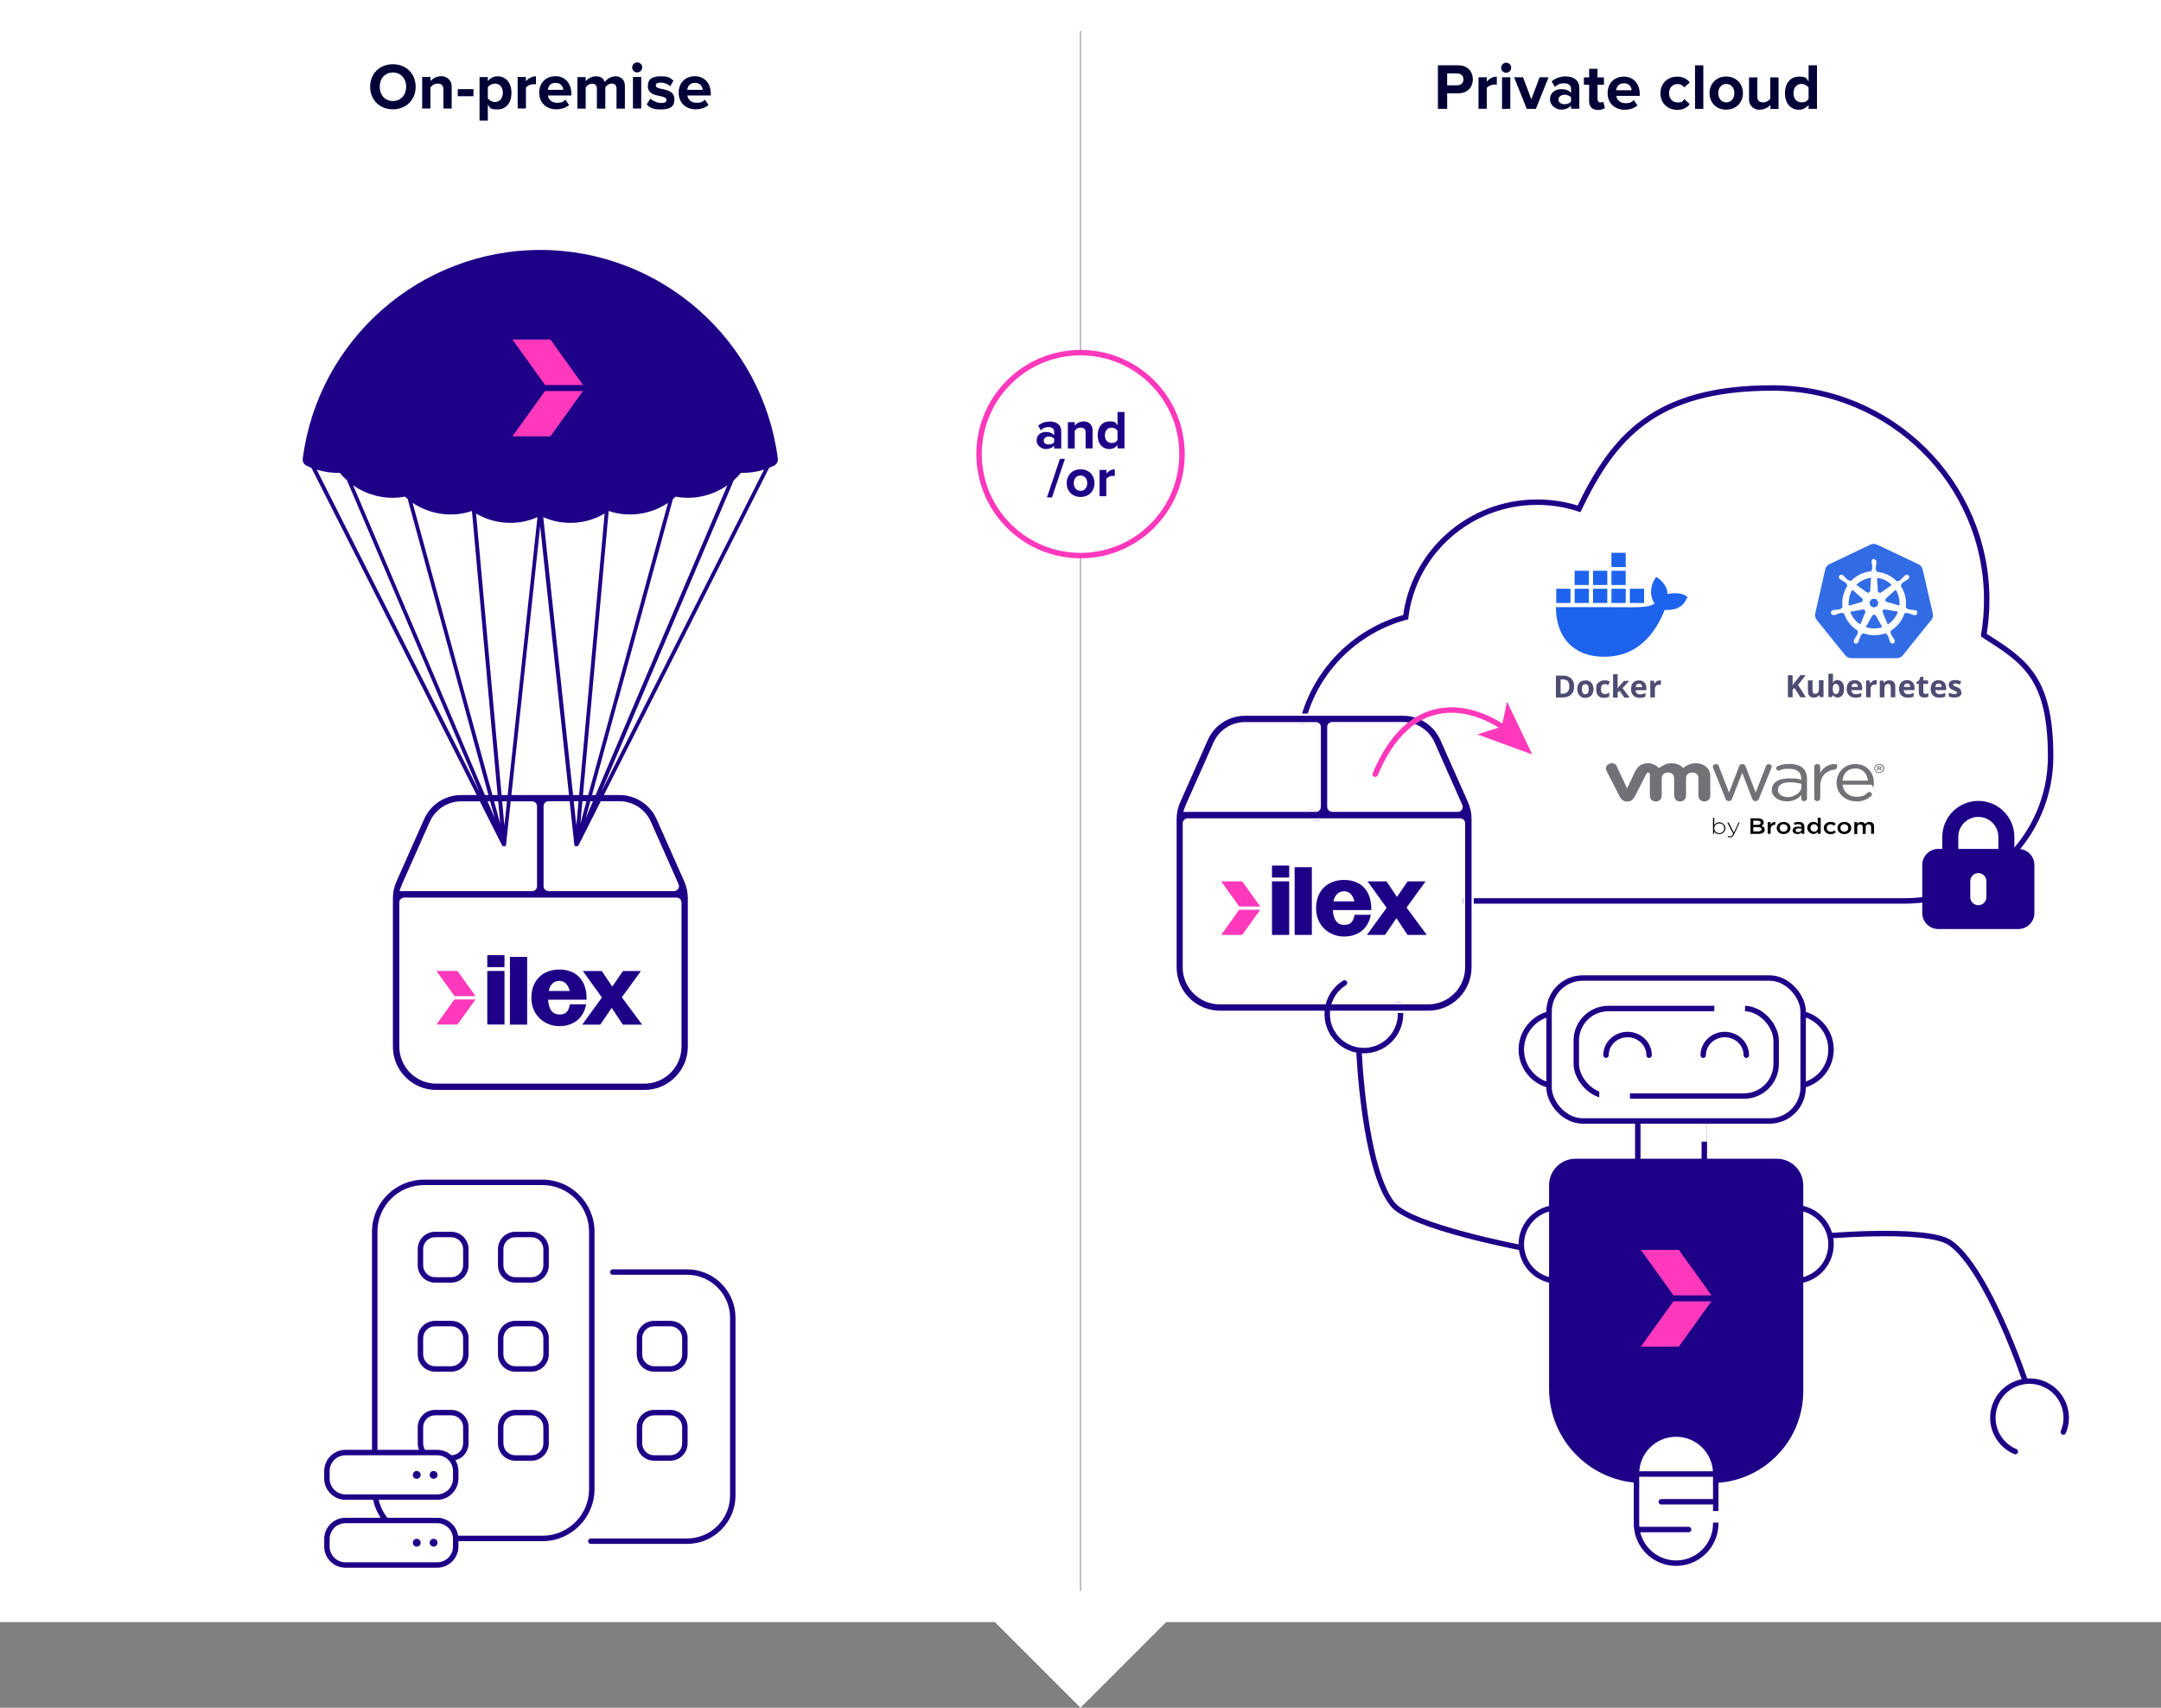 <?xml version="1.0" encoding="UTF-8"?>
<svg id="a" xmlns="http://www.w3.org/2000/svg" version="1.1" xmlns:xlink="http://www.w3.org/1999/xlink" viewBox="0 0 1985 1568.7">
  <rect x="0" y="0" width="1985" height="1568.7" fill="#808080" stroke="none"/>
  <!-- Generator: Adobe Illustrator 29.3.1, SVG Export Plug-In . SVG Version: 2.1.0 Build 151)  -->
  <defs>
    <style>
      .st0, .st1, .st2, .st3, .st4 {
        stroke-miterlimit: 10;
      }

      .st0, .st1, .st2, .st3, .st5 {
        stroke-width: 5px;
      }

      .st0, .st6, .st2, .st3, .st4, .st5 {
        fill: none;
      }

      .st0, .st2, .st5 {
        stroke-linecap: round;
      }

      .st0, .st3, .st7 {
        stroke: #ff38bc;
      }

      .st8, .st1, .st7 {
        fill: #fff;
      }

      .st9 {
        fill: #be9bff;
      }

      .st1, .st2, .st5 {
        stroke: #1e0087;
      }

      .st10 {
        fill: #326ce5;
      }

      .st11 {
        isolation: isolate;
      }

      .st3, .st12, .st13 {
        display: none;
      }

      .st14 {
        fill: #4e4c72;
      }

      .st4 {
        stroke: #9a99af;
      }

      .st15 {
        fill: #1d63ed;
      }

      .st16 {
        fill: #1e0087;
      }

      .st13, .st17 {
        fill: #ff38bc;
      }

      .st18 {
        fill: #727175;
      }

      .st5 {
        stroke-linejoin: round;
      }

      .st19 {
        fill: #020036;
      }

      .st20 {
        clip-path: url(#clippath);
      }

      .st7 {
        stroke-miterlimit: 10;
        stroke-width: 5px;
      }
    </style>
    <clipPath id="clippath">
      <rect class="st6" x="1666.9" y="499.5" width="109" height="105.4"/>
    </clipPath>
  </defs>
  <rect class="st8" y="0" width="1985" height="1490"/>
  <g id="b">
    <g>
      <g>
        <g>
          <rect class="st8" x="1504.4" y="1023.7" width="61.1" height="71.2"/>
          <path class="st16" d="M1563,1026.2v66.2h-56.1v-66.2h56.1M1568,1021.2h-66.1v76.2h66.1v-76.2h0Z"/>
        </g>
        <g>
          <circle class="st1" cx="1648.2" cy="964.1" r="33.7"/>
          <circle class="st1" cx="1431.1" cy="964.1" r="33.7"/>
        </g>
        <g>
          <path class="st2" d="M1397.4,1146.1s-101.7-19.2-118.2-39.9c-26.5-33.1-30.9-141.1-30.9-141.1"/>
          <path class="st2" d="M1877.3,1271.3c-17.1-7.2-36.9.8-44.1,18s.8,36.9,18,44.1"/>
          <path class="st2" d="M1895.3,1315.4c7.2-17.1-.8-36.9-18-44.1"/>
          <path class="st2" d="M1666.7,1136.2s103-9.8,124.7,5.5c34.6,24.4,68.9,127,68.9,127"/>
          <path class="st2" d="M1224.2,949.2c9.8,15.8,30.6,20.6,46.4,10.8s20.6-30.6,10.8-46.4"/>
        </g>
        <rect class="st8" x="1552.1" y="1032.3" width="15.9" height="16.4"/>
        <rect class="st1" x="1422.9" y="898.4" width="233.4" height="131.3" rx="30.9" ry="30.9"/>
        <rect class="st1" x="1447.9" y="926.4" width="183.6" height="80.4" rx="29.5" ry="29.5"/>
        <g>
          <path class="st2" d="M1475.2,969.3c0-10.5,8.9-19,19.8-19s19.8,8.5,19.8,19"/>
          <path class="st2" d="M1564.5,969.3c0-10.5,8.9-19,19.8-19s19.8,8.5,19.8,19"/>
        </g>
        <g>
          <circle class="st1" cx="1648.2" cy="1143" r="33.7"/>
          <circle class="st1" cx="1431.1" cy="1143" r="33.7"/>
        </g>
        <path class="st16" d="M1572,1362.3h-62.3c-47.9,0-86.8-38.8-86.8-86.8v-186.8c0-13.4,10.9-24.3,24.3-24.3h184.9c13.4,0,24.3,10.9,24.3,24.3v189.2c0,46.6-37.8,84.4-84.4,84.4h0Z"/>
        <path class="st1" d="M1539.6,1317.3h0c20.1,0,36.4,16.3,36.4,36.4v45.8c0,20.1-16.3,36.4-36.4,36.4h0c-20.1,0-36.4-16.3-36.4-36.4v-45.8c0-20.1,16.3-36.4,36.4-36.4Z"/>
        <path class="st13" d="M1524.6,1140.9v30h30v30h30v-60h-60ZM1524.6,1200.9h-30v30h30v-30h0Z"/>
        <line class="st2" x1="1505.5" y1="1354" x2="1573.8" y2="1354"/>
        <line class="st2" x1="1504.5" y1="1405" x2="1551.1" y2="1405"/>
        <line class="st2" x1="1526" y1="1379.5" x2="1572.6" y2="1379.5"/>
        <rect class="st8" x="1574.7" y="918.1" width="28.2" height="16.4"/>
        <rect class="st8" x="1469" y="995.5" width="28.2" height="16.4"/>
        <rect class="st8" x="1558.2" y="1388" width="20.3" height="10.6"/>
        <g>
          <polygon class="st17" points="1572.1 1189.9 1542.1 1148.1 1507.2 1148.1 1537.2 1189.9 1572.1 1189.9"/>
          <polygon class="st17" points="1537.1 1195.4 1507.2 1237 1542.1 1237 1572 1195.4 1537.1 1195.4"/>
        </g>
      </g>
      <path class="st1" d="M1822.2,583.3c1.8-10.5,2.7-21.3,2.7-32.3,0-107.5-88.1-194.6-196.8-194.6s-146.1,45.4-177.7,111c-12.1-4-25-6.1-38.5-6.1-62.1,0-113.4,46.1-120.7,105.6-56.8,15.4-98.6,66.9-98.6,128s60.1,132.7,134.2,132.7h422.6c74.1,0,134.2-59.4,134.2-132.7s-24.5-87.9-61.4-111.5h0Z"/>
      <g>
        <rect class="st8" x="1807.8" y="796.3" width="19" height="40.4" rx="5.3" ry="5.3"/>
        <path class="st16" d="M1817.2,735.7c18.3,0,33.1,14.8,33.1,33.1v11h3.7c8.1,0,14.7,6.6,14.7,14.7v44.2c0,8.1-6.6,14.7-14.7,14.7h-73.6c-8.1,0-14.7-6.6-14.7-14.7v-44.2c0-8.1,6.6-14.7,14.7-14.7h3.7v-11c0-18.3,14.8-33.1,33.1-33.1h0ZM1798.8,768.8v11h36.8v-11c0-10.2-8.2-18.4-18.4-18.4s-18.4,8.2-18.4,18.4h0ZM1817.2,802c-4.1,0-7.4,3.3-7.4,7.4v14.7c0,4.1,3.3,7.4,7.4,7.4s7.4-3.3,7.4-7.4v-14.7c0-4.1-3.3-7.4-7.4-7.4Z"/>
      </g>
      <g>
        <g>
          <path d="M1574.6,763.7v2.2h-1.1v-14.8h1.1v6.8c1-1.4,2.5-2.6,4.7-2.6s5.6,2,5.6,5.4h0c0,3.4-2.8,5.5-5.6,5.5s-3.8-1.2-4.7-2.5h0ZM1583.8,760.8h0c0-2.8-2.1-4.5-4.5-4.5s-4.7,1.8-4.7,4.5h0c0,2.7,2.3,4.5,4.7,4.5s4.5-1.7,4.5-4.4h0Z"/>
          <path d="M1596.8,755.5h1.2l-5,10.7c-1,2.2-2.2,3-3.8,3s-1.5-.2-2.3-.4l.4-.9c.6.3,1.1.4,2,.4s2-.6,2.8-2.4l-5.5-10.3h1.3l4.8,9.3,4.2-9.3h0Z"/>
          <path d="M1607.8,751.7h7.1c1.8,0,3.2.4,4.1,1.3.7.6,1.1,1.4,1.1,2.4h0c0,1.8-1.1,2.7-2.2,3.2,1.8.6,3.1,1.5,3.1,3.5h0c0,2.6-2.3,3.9-5.8,3.9h-7.3v-14.2h0ZM1617.3,755.7c0-1.1-1-1.8-2.8-1.8h-4v3.8h3.8c1.8,0,3-.6,3-1.9h0ZM1614.9,759.8h-4.4v3.9h4.6c1.9,0,3-.7,3-2h0c0-1.2-1.1-1.9-3.2-1.9h0Z"/>
          <path d="M1623.8,755.2h2.7v2.4c.8-1.6,2.1-2.7,4.2-2.6v2.6h-.2c-2.4,0-4.1,1.4-4.1,4.2v4.1h-2.7v-10.7h0Z"/>
          <path d="M1632,760.6h0c0-3.1,2.7-5.6,6.4-5.6s6.3,2.5,6.3,5.6h0c0,3.1-2.7,5.6-6.4,5.6s-6.3-2.5-6.3-5.5h0ZM1642,760.6h0c0-1.9-1.5-3.5-3.7-3.5s-3.6,1.5-3.6,3.4h0c0,1.9,1.5,3.5,3.6,3.5s3.6-1.5,3.6-3.4h0Z"/>
          <path d="M1646.7,762.8h0c0-2.4,2-3.5,4.9-3.5s2.3.2,3.2.4v-.3c0-1.5-1-2.3-3-2.3s-2.3.3-3.4.7l-.7-1.9c1.3-.5,2.6-.9,4.5-.9s3.1.4,3.9,1.2c.9.8,1.3,1.9,1.3,3.3v6.4h-2.7v-1.3c-.8.9-2.1,1.6-3.9,1.6s-4.2-1.2-4.2-3.3h0ZM1654.9,762v-.7c-.7-.2-1.6-.4-2.7-.4-1.8,0-2.8.7-2.8,1.8h0c0,1.1,1,1.7,2.3,1.7s3.2-.9,3.2-2.3h0Z"/>
          <path d="M1660.1,760.6h0c0-3.6,2.7-5.6,5.5-5.6s3.2.9,4.1,1.9v-5.8h2.7v14.8h-2.7v-1.8c-.9,1.1-2.1,2-4.1,2s-5.5-2-5.5-5.6h0ZM1669.8,760.6h0c0-2.1-1.6-3.5-3.4-3.5s-3.4,1.3-3.4,3.4h0c0,2.1,1.6,3.5,3.4,3.5s3.4-1.4,3.4-3.4Z"/>
          <path d="M1675.2,760.6h0c0-3.1,2.6-5.6,6.2-5.6s3.6.8,4.8,1.8l-1.7,1.7c-.8-.8-1.7-1.3-3.1-1.3-2,0-3.4,1.5-3.4,3.4h0c0,1.9,1.5,3.5,3.6,3.5s2.2-.5,3.1-1.3l1.7,1.5c-1.2,1.2-2.6,2-4.9,2-3.6,0-6.2-2.5-6.2-5.5h0v-.2h0Z"/>
          <path d="M1687.8,760.6h0c0-3.1,2.7-5.6,6.4-5.6s6.3,2.5,6.3,5.6h0c0,3.1-2.7,5.6-6.4,5.6s-6.3-2.5-6.3-5.5h0ZM1697.8,760.6h0c0-1.9-1.5-3.5-3.7-3.5s-3.6,1.5-3.6,3.4h0c0,1.9,1.5,3.5,3.6,3.5s3.6-1.5,3.6-3.4h0Z"/>
          <path d="M1703.3,755.2h2.7v1.6c.8-1,1.8-1.8,3.6-1.8s2.9.8,3.6,1.9c.9-1.1,2.2-1.9,4-1.9,2.6,0,4.2,1.5,4.2,4.1v6.8h-2.7v-6.1c0-1.7-.9-2.6-2.4-2.6s-2.6.9-2.6,2.7v6.1h-2.7v-6.1c0-1.7-.9-2.6-2.4-2.6s-2.6,1-2.6,2.7v6.1h-2.7v-10.7h0v-.2Z"/>
        </g>
        <g id="c">
          <g>
            <path class="st18" d="M1584.9,733.6l-11.2-28c0-.4-.4-.9-.4-1.3,0-1.2,1.1-2.4,2.8-2.4s2.4.8,2.8,2l9.3,24.2,9.3-24.2c.4-1.2,1.3-2,2.7-2h.3c1.5,0,2.4.8,2.9,2l9.3,24.2,9.4-24.3c.4-1,1.1-1.9,2.6-1.9s2.7,1.1,2.7,2.3-.2,1-.4,1.4l-11.3,28.1c-.6,1.5-1.7,2.2-3,2.2h-.2c-1.4,0-2.5-.8-3-2.2l-9.2-23.8-9.3,23.8c-.5,1.5-1.6,2.2-3,2.2h0c-1.3,0-2.5-.8-3.1-2.2"/>
            <path class="st18" d="M1666.5,704.3c0-1.4,1.2-2.5,2.7-2.5s2.8,1.1,2.8,2.5v5.7c2.7-5.5,8.7-8.1,12.7-8.1s2.7,1.1,2.7,2.5-1,2.3-2.4,2.5c-7.1.8-13,5.6-13,15.2v11.3c0,1.3-1.1,2.5-2.7,2.5s-2.8-1.1-2.8-2.5v-29"/>
            <path class="st18" d="M1705.1,736.1c-9.9,0-18.1-6.9-18.1-17.1h0c0-9.6,7.3-17.2,17.4-17.2s16.8,8,16.8,16.7-1.2,2.3-2.5,2.3h-26.2c.8,7.1,6.3,11.1,12.7,11.1s7.8-1.6,10.4-3.8c.4-.3.9-.6,1.5-.6,1.3,0,2.4,1,2.4,2.1s-.3,1.1-.8,1.6c-3.4,3-7.5,5-13.6,5M1715.8,717.1c-.6-6-4.3-11.2-11.6-11.2s-11.1,4.8-11.8,11.2h23.4Z"/>
            <path class="st18" d="M1627.5,725.8h0c0-7.1,6.4-10.8,15.7-10.8s8,.6,11.3,1.4v-1.2c0-6-4.1-9-11-9s-5.9.4-8.6,1.5c-.4,0-.7.2-1,.2-1.3,0-2.4-1-2.4-2.1s.5-1.7,1.5-2.1c3.6-1.4,6.3-1.9,11.1-1.9s9.2,1.2,11.9,3.7c2.5,2.2,3.8,5.5,3.8,9.7v18.3c0,1.4-1.1,2.4-2.6,2.4s-2.6-1-2.6-2.3v-3.2c-2.6,3-6.8,5.7-13.3,5.7s-13.8-3.5-13.8-10.3M1654.7,723.2v-3.2c-2.7-.7-6.3-1.4-10.8-1.4-6.9,0-10.8,2.7-10.8,6.9h0c0,4.3,4.3,6.7,9.2,6.7s12.3-3.7,12.3-9"/>
            <path class="st18" d="M1485.2,703.9c-1.2-2.4-4.2-3.5-7-2.3-2.8,1.1-3.8,3.9-2.6,6.3l11.7,22.9c1.8,3.6,3.8,5.5,7.4,5.5s5.6-2,7.4-5.5c0,0,10.2-20,10.3-20.2,0-.2.4-.9,1.5-.9s1.6.6,1.6,1.5v19.5c0,3,1.8,5.5,5.4,5.5s5.5-2.5,5.5-5.5v-16c0-3.1,2.5-5.1,5.8-5.1s5.6,2.1,5.6,5.1v16c0,3,1.9,5.5,5.4,5.5s5.5-2.5,5.5-5.5v-16c0-3.1,2.4-5.1,5.8-5.1s5.6,2.1,5.6,5.1v16c0,3,1.8,5.5,5.4,5.5s5.5-2.5,5.5-5.5v-18.2c0-6.7-6-11.4-13.2-11.4s-11.7,4.5-11.7,4.5c-2.4-2.8-5.7-4.5-11.3-4.5s-11,4.5-11,4.5c-2.4-2.8-6.5-4.5-9.8-4.5-5.2,0-9.3,2.1-11.9,7.3l-7.5,15.8-9.6-20.3"/>
            <path class="st18" d="M1721.6,705.9h0c0-2.3,2-4.2,4.6-4.2s4.6,1.9,4.6,4.1h0c0,2.3-2,4.2-4.6,4.2s-4.6-1.8-4.6-4.1M1729.8,705.9h0c0-1.8-1.6-3.4-3.7-3.4s-3.7,1.5-3.7,3.4h0c0,1.9,1.6,3.4,3.7,3.4s3.7-1.5,3.7-3.4"/>
            <path class="st18" d="M1724.4,704.2c0-.2.2-.4.5-.4h1.5c.6,0,1,.2,1.3.4s.4.5.4.9h0c0,.7-.4,1-.9,1.2l.7.7s.2.2.2.3c0,.2-.2.4-.5.4s-.4,0-.5-.2l-.9-1.1h-.8v.9c0,.2-.2.4-.5.4s-.5-.2-.5-.4v-3.2h0ZM1726.4,705.7c.5,0,.7-.2.7-.6h0c0-.4-.3-.6-.8-.6h-1v1.1h1.1Z"/>
          </g>
        </g>
      </g>
      <g id="d">
        <g class="st20">
          <path class="st10" d="M1721.1,499.5c-1,0-1.9.3-2.8.7l-37.8,18c-2,.9-3.4,2.7-3.9,4.8l-9.2,40.4c-.4,1.9,0,3.9,1,5.5,0,.2.3.4.4.6l26.1,32.4c1.4,1.7,3.4,2.7,5.6,2.7h41.8c2.2,0,4.3-1,5.6-2.7l26.1-32.4c1.4-1.7,1.9-3.9,1.4-6l-9.3-40.4c-.5-2.1-1.9-3.9-3.9-4.8l-37.7-17.9c-1.1-.5-2.3-.8-3.5-.7h0v-.2h.1Z"/>
        </g>
        <path class="st8" d="M1721.4,513.3c-1.3,0-2.3,1.2-2.2,2.5v.6c0,.7.2,1.4.3,2.1.2,1.4.3,2.7.2,4.1,0,.5-.4.9-.7,1.2v1c-1.4,0-2.8.3-4.1.6-5.6,1.3-10.8,4.2-14.8,8.4l-.8-.6h-1.3c-1.1-.8-2.1-1.7-3-2.7-.5-.6-1-1.1-1.5-1.6l-.5-.4c-.4-.4-1-.6-1.6-.6s-1.3.2-1.8.8c-.8,1.1-.5,2.6.6,3.3l.5.4c.6.4,1.2.8,1.9,1.1,1.2.7,2.3,1.5,3.4,2.4.3.4.4.8.4,1.3l.7.7c-4,6-5.6,13.2-4.6,20.3l-.9.3c-.2.4-.6.7-1,1-1.3.3-2.7.6-4.1.7-.7,0-1.4,0-2.2.2h-.6c-.4,0-.8.3-1.1.6-.3.3-.6.6-.7,1s-.2.8,0,1.2c0,.4.3.8.6,1.1.3.3.7.5,1.1.6h1.9c.7-.3,1.4-.5,2-.8,1.3-.5,2.6-.9,3.9-1.2.5,0,.9.2,1.3.5l1-.2c2.2,6.8,6.8,12.6,13,16.3l-.4.9c.2.4.3.8.2,1.3-.6,1.3-1.2,2.5-2,3.7-.4.6-.8,1.2-1.2,1.8l-.3.6c-.2.4-.3.8-.3,1.2s0,.8.4,1.2c.2.4.5.6.9.8s.8.3,1.2.2c.4,0,.8-.2,1.1-.5s.6-.6.7-1l.3-.6c.3-.7.5-1.4.7-2.1.6-1.5.9-3.1,1.8-4,.3-.3.6-.4,1-.5l.5-.9c3.3,1.3,6.8,1.9,10.4,1.9s7.1-.6,10.4-1.9l.4.9c.5,0,.9.3,1.2.7.6,1.2,1.2,2.5,1.5,3.8.2.7.4,1.4.7,2.1l.3.6c.2.4.4.7.7,1s.7.4,1.1.5c.4,0,.8,0,1.2-.2.4-.2.7-.5.9-.8s.3-.8.4-1.2c0-.4,0-.8-.3-1.2l-.3-.6c-.4-.6-.8-1.2-1.2-1.8-.8-1.1-1.4-2.3-2-3.6,0-.5,0-.9.2-1.3-.2-.3-.3-.6-.4-.9,6.2-3.7,10.8-9.5,12.9-16.3l1,.2c.3-.3.8-.5,1.3-.5,1.3.3,2.7.7,3.9,1.2.7.3,1.3.6,2,.8h.6c.4,0,.8.2,1.2,0,.4,0,.8-.3,1.1-.6.3-.3.5-.7.6-1.1v-1.2c0-.4-.4-.7-.7-1s-.7-.4-1.1-.5l-.7-.2c-.7,0-1.4-.2-2.2-.2-1.4,0-2.7-.3-4-.7-.4-.2-.8-.6-1-1l-.9-.3c.5-3.5.3-7.1-.5-10.6s-2.2-6.7-4.2-9.7l.8-.7c0-.5,0-.9.4-1.3,1-.9,2.2-1.7,3.3-2.4.6-.3,1.3-.7,1.9-1.1l.5-.4c.4-.2.7-.5.8-.9s.3-.8.2-1.2c0-.4-.2-.8-.5-1.2-.3-.3-.6-.6-1-.7-.4,0-.8-.2-1.3,0-.4,0-.8.3-1.1.6l-.5.4c-.5.5-1,1-1.5,1.6-.9,1-1.9,2-3,2.8-.4.2-.9.2-1.4.2l-.9.6c-4.9-5.2-11.6-8.4-18.8-9v-1c-.4-.3-.7-.7-.7-1.1,0-1.4,0-2.7.3-4.1.2-.7.2-1.4.3-2.1v-.7c0-1.3-.9-2.4-2.2-2.5h0v-.4h0ZM1718.6,530.8l-.7,11.8h0c0,.7-.5,1.3-1.1,1.7-.7.3-1.4.2-2-.2l-9.7-6.9c3.2-3.1,6.9-5.1,11.2-6.1.8-.2,1.6-.3,2.4-.4h-.1ZM1724.2,530.8c5.1.6,9.8,2.9,13.5,6.5l-9.6,6.8c-.6.5-1.4.6-2.1.2-.7-.3-1.1-1-1.1-1.8l-.7-11.8h0ZM1701.5,541.7l8.9,7.9h0c.6.5.8,1.3.6,2-.2.7-.7,1.3-1.4,1.5h0l-11.4,3.3c-.3-2.6,0-5.1.4-7.6.6-2.5,1.5-4.9,2.9-7.1h0ZM1741.3,541.7c2.7,4.4,3.9,9.5,3.4,14.6l-11.4-3.3h0c-.7-.2-1.3-.8-1.4-1.5-.2-.7,0-1.5.6-1.9l8.8-7.9h0ZM1719.6,550.2h3.6l2.2,2.8-.8,3.5-3.3,1.6-3.3-1.6-.8-3.5,2.2-2.8h.2ZM1731.2,559.8h.4l11.8,2c-1.7,4.9-5,9-9.4,11.8l-4.6-11c0-.3-.2-.6-.2-.9s0-.6.3-.9c.2-.3.4-.5.7-.7.3-.2.6-.3.9-.3h0ZM1711.5,559.9c.7,0,1.3.3,1.6.9.4.6.4,1.3.2,1.9h0l-4.5,10.9c-4.3-2.8-7.6-6.9-9.3-11.7l11.6-2h.4ZM1721.3,564.6c.4,0,.7,0,1.1.3.3.2.6.5.8.8h0l5.7,10.3-2.3.7c-4.2,1-8.6.7-12.7-.7l5.8-10.3c.3-.6,1-1,1.7-1h0Z"/>
      </g>
      <g>
        <path class="st8" d="M1341.3,753.7h-250.2c-1.4,0-2.6,1.1-2.6,2.5v132.4c0,17.7,14.3,32,32,32h191.3c17.7,0,32-14.3,32-32v-132.4c0-1.4-1.1-2.5-2.6-2.5h0ZM1089.8,743.8h119c1.4,0,2.6-1.1,2.6-2.5v-73.5c0-1.4-1.1-2.5-2.6-2.5h-65.2c-11.7,0-22.2,6.9-26.9,17.5l-25.5,57.5c-.6,1.2-1,2.4-1.3,3.6h0ZM1288.8,665.3h-65.2c-1.4,0-2.6,1.1-2.6,2.5v73.5c0,1.4,1.1,2.5,2.6,2.5h115.3c1.8,0,3.1-1.9,2.3-3.6h0l-25.5-57.5c-4.7-10.6-15.3-17.5-26.9-17.5h0Z"/>
        <g>
          <path class="st16" d="M1120.5,929.4c-22.5,0-40.8-18.3-40.8-40.8v-136.4c0-5.3,1.1-10.6,3.3-15.5l25.5-57.4c6.2-13.8,19.9-22.7,35-22.7h145.3c15.1,0,28.8,8.9,35,22.7l25.5,57.5c2.2,5,3.3,10.2,3.3,15.5v136.4c0,22.5-18.3,40.8-40.8,40.8h-191.3ZM1091.1,752.7c-2,0-3.6,1.6-3.6,3.5v132.4c0,18.2,14.8,33,33,33h191.3c18.2,0,33-14.8,33-33v-132.4c0-2-1.6-3.5-3.6-3.5h-250.2,0ZM1223.7,664.3c-2,0-3.6,1.6-3.6,3.5v73.5c0,2,1.6,3.5,3.6,3.5h115.3c1.2,0,2.4-.6,3-1.7.7-1,.7-2.3.2-3.3l-25.5-57.5c-4.9-11-15.8-18.1-27.9-18.1h-65.2,0ZM1143.5,664.3c-12,0-23,7.1-27.9,18.1l-25.5,57.5c-.5,1.1-.9,2.3-1.4,3.7l-.4,1.3h120.4c2,0,3.6-1.6,3.6-3.5v-73.5c0-2-1.6-3.5-3.6-3.5h-65.2Z"/>
          <path class="st8" d="M1288.9,657.5c14.7,0,28.1,8.7,34.1,22.1l25.5,57.4c2.1,4.8,3.2,9.9,3.2,15.2v136.4c0,22-17.9,39.8-39.8,39.8h-191.3c-22,0-39.8-17.9-39.8-39.8v-136.4c0-5.2,1.1-10.3,3.2-15.1l25.5-57.5c6-13.5,19.4-22.1,34.1-22.1h145.3M1223.7,745.8h115.3c1.6,0,3-.8,3.9-2.1.8-1.3.9-2.9.3-4.3l-25.5-57.5c-5.1-11.3-16.3-18.7-28.8-18.7h-65.2c-2.5,0-4.6,2-4.6,4.5v73.5c0,2.5,2,4.5,4.6,4.5M1087,745.8h121.7c2.5,0,4.6-2,4.6-4.5v-73.5c0-2.5-2-4.5-4.6-4.5h-65.2c-12.4,0-23.7,7.3-28.8,18.7l-25.5,57.4c-.5,1.1-1,2.4-1.5,3.9l-.8,2.6M1120.5,922.6h191.3c18.8,0,34-15.3,34-34v-132.4c0-2.5-2-4.5-4.6-4.5h-250.2c-2.5,0-4.6,2-4.6,4.5v132.4c0,18.8,15.3,34,34,34M1288.9,655.5h-145.3c-15.5,0-29.6,9.2-35.9,23.3l-25.5,57.5c-2.2,5-3.4,10.4-3.4,16v136.4c0,23.1,18.7,41.8,41.8,41.8h191.3c23.1,0,41.8-18.7,41.8-41.8v-136.4c0-5.5-1.2-10.9-3.4-16l-25.5-57.5c-6.3-14.2-20.4-23.3-35.9-23.3h0ZM1223.7,743.8c-1.4,0-2.6-1.1-2.6-2.5v-73.5c0-1.4,1.1-2.5,2.6-2.5h65.2c11.7,0,22.2,6.9,26.9,17.5l25.5,57.5h0c.8,1.7-.5,3.6-2.3,3.6h-115.3,0ZM1089.7,743.8c.4-1.2.8-2.5,1.3-3.6l25.5-57.5c4.7-10.6,15.3-17.5,26.9-17.5h65.2c1.4,0,2.6,1.1,2.6,2.5v73.5c0,1.4-1.1,2.5-2.6,2.5h-119,0ZM1120.5,920.6c-17.7,0-32-14.3-32-32v-132.4c0-1.4,1.1-2.5,2.6-2.5h250.2c1.4,0,2.6,1.1,2.6,2.5v132.4c0,17.7-14.3,32-32,32h-191.4,0Z"/>
        </g>
        <g class="st12">
          <rect class="st9" x="1303.4" y="842" width="16.9" height="16.9"/>
          <g>
            <path class="st17" d="M1141.6,858.9h-18v-48.5h18v48.5Z"/>
            <path class="st17" d="M1165,803.4v55.5h-16.6v-55.5h16.6Z"/>
            <path class="st17" d="M1205.7,845.8c1.6-.4,3.2-1.2,4.8-2.5h16.3c-1.1,5.5-3.9,9.7-8.5,12.3s-11.1,4-19.7,4-15.3-1.7-20.2-5.2c-4.9-3.5-7.3-8.9-7.3-16.3s2.5-12.8,7.5-16.3,11.9-5.2,20.8-5.2,16.1,1.9,20.9,5.6,7.2,10,7.2,18.7h-39.5c1.2,3.7,4.7,5.5,10.6,5.5s5.5-.2,7-.6h0ZM1192.7,829.2c-1.7.5-3,1.7-3.8,3.4h20.9c-.8-1.7-2.1-2.8-3.8-3.4-1.7-.5-3.9-.8-6.6-.8s-4.9.3-6.6.8h0Z"/>
            <path class="st17" d="M1243.8,838.1l-19.1-20.8h21.5l9.4,12.1,9.4-12.1h21.5l-19.1,20.8,19.1,20.8h-21.5l-9.4-12.1-9.4,12.1h-21.5l19.1-20.8h0Z"/>
          </g>
        </g>
      </g>
      <g>
        <path class="st0" d="M1263.2,711.2c31.3-74.8,84.6-65.4,118.6-42.5"/>
        <polygon class="st17" points="1407.4 693 1357 674.6 1379.4 667.5 1384.3 644.5 1407.4 693"/>
      </g>
      <path class="st2" d="M1235,902.9c-15.8,9.8-20.6,30.6-10.8,46.4"/>
      <g id="f">
        <g>
          <path class="st14" d="M1658.6,640.5h-4.9l-5.3-8.5-1.8,1.3v7.2h-4.3v-20.2h4.3v9.2l1.7-2.4,5.5-6.9h4.8l-7,8.9,7.1,11.2h0v.2h0Z"/>
          <path class="st14" d="M1671.7,640.5l-.6-2h-.2c-.4.7-1.1,1.3-1.9,1.7s-1.8.6-2.8.6c-1.8,0-3.2-.5-4.1-1.5s-1.4-2.4-1.4-4.2v-10.1h4.2v9c0,1.1.2,2,.6,2.5.4.6,1,.8,1.9.8s2-.4,2.6-1.2.8-2.1.8-3.9v-7.3h4.2v15.4h-3.2v.2h0Z"/>
          <path class="st14" d="M1688,624.8c1.8,0,3.2.7,4.3,2.1s1.6,3.4,1.6,5.8-.5,4.5-1.6,5.9-2.5,2.1-4.3,2.1-3.2-.7-4.3-2h-.3l-.7,1.7h-3.2v-21.5h4.2v5c0,.6,0,1.7-.2,3h.2c1-1.5,2.4-2.3,4.4-2.3h0v.2h0ZM1686.6,628.1c-1,0-1.8.3-2.3,1s-.7,1.7-.8,3.2v.5c0,1.7.2,2.8.7,3.6s1.3,1.1,2.3,1.1,1.6-.4,2.1-1.2.8-2,.8-3.5-.3-2.7-.8-3.4c-.5-.8-1.2-1.1-2.1-1.1h0v-.2h.1Z"/>
          <path class="st14" d="M1704.2,640.8c-2.5,0-4.4-.7-5.8-2.1s-2.1-3.3-2.1-5.8.7-4.6,1.9-6c1.3-1.4,3.1-2.1,5.4-2.1s3.9.6,5.1,1.9,1.8,3,1.8,5.2v2h-9.9c0,1.2.4,2.1,1.1,2.8s1.6,1,2.8,1,1.8,0,2.6-.3c.8-.2,1.7-.5,2.6-.9v3.3c-.7.4-1.5.6-2.4.8s-1.9.3-3.1.3h0ZM1703.7,627.8c-.9,0-1.6.3-2.1.8s-.8,1.4-.9,2.4h5.9c0-1-.3-1.8-.8-2.4s-1.2-.8-2.1-.8h0Z"/>
          <path class="st14" d="M1722.6,624.8h1.4l-.3,4h-1.2c-1.3,0-2.4.3-3.1,1s-1.1,1.7-1.1,2.9v7.8h-4.2v-15.4h3.2l.6,2.6h.2c.5-.9,1.1-1.6,1.9-2.1s1.7-.8,2.7-.8h0Z"/>
          <path class="st14" d="M1741,640.5h-4.2v-9c0-1.1-.2-2-.6-2.5s-1-.8-1.9-.8-2,.4-2.6,1.2-.8,2.1-.8,3.9v7.3h-4.2v-15.4h3.2l.6,2h.2c.5-.8,1.1-1.3,1.9-1.7s1.8-.6,2.8-.6c1.8,0,3.2.5,4.1,1.5s1.4,2.4,1.4,4.2v10.1h0v-.2h0Z"/>
          <path class="st14" d="M1752.3,640.8c-2.5,0-4.4-.7-5.8-2.1s-2.1-3.3-2.1-5.8.7-4.6,1.9-6c1.3-1.4,3.1-2.1,5.4-2.1s3.9.6,5.1,1.9,1.8,3,1.8,5.2v2h-9.9c0,1.2.4,2.1,1.1,2.8s1.6,1,2.8,1,1.8,0,2.6-.3c.8-.2,1.7-.5,2.6-.9v3.3c-.7.4-1.5.6-2.4.8s-1.9.3-3.1.3h0ZM1751.8,627.8c-.9,0-1.6.3-2.1.8s-.8,1.4-.9,2.4h5.9c0-1-.3-1.8-.8-2.4s-1.2-.8-2.1-.8h0Z"/>
          <path class="st14" d="M1768.6,637.4c.7,0,1.6-.2,2.7-.5v3.1c-1.1.5-2.3.7-3.9.7s-2.9-.4-3.7-1.3-1.2-2.1-1.2-3.8v-7.4h-2v-1.8l2.3-1.4,1.2-3.3h2.7v3.3h4.3v3.2h-4.3v7.4c0,.6.2,1,.5,1.3s.8.4,1.3.4h0Z"/>
          <path class="st14" d="M1781.3,640.8c-2.5,0-4.4-.7-5.8-2.1s-2.1-3.3-2.1-5.8.7-4.6,1.9-6c1.3-1.4,3.1-2.1,5.4-2.1s3.9.6,5.1,1.9,1.8,3,1.8,5.2v2h-9.9c0,1.2.4,2.1,1.1,2.8s1.6,1,2.8,1,1.8,0,2.6-.3c.8-.2,1.7-.5,2.6-.9v3.3c-.7.4-1.5.6-2.4.8s-1.9.3-3.1.3h0ZM1780.7,627.8c-.9,0-1.6.3-2.1.8s-.8,1.4-.9,2.4h5.9c0-1-.3-1.8-.8-2.4s-1.2-.8-2.1-.8h0Z"/>
          <path class="st14" d="M1801.8,635.9c0,1.6-.6,2.8-1.7,3.6s-2.7,1.2-4.9,1.2-2.1,0-2.9-.2-1.5-.4-2.2-.7v-3.5c.8.4,1.7.7,2.6.9s1.8.4,2.6.4c1.5,0,2.3-.4,2.3-1.3s0-.6-.3-.8-.6-.4-1.1-.7-1.2-.6-2-.9c-1.2-.5-2.1-1-2.6-1.4s-1-.9-1.2-1.5-.4-1.2-.4-2c0-1.4.5-2.4,1.6-3.2s2.6-1.1,4.5-1.1,3.7.4,5.4,1.2l-1.3,3c-.8-.3-1.5-.6-2.2-.8s-1.4-.3-2.1-.3c-1.2,0-1.9.3-1.9,1s.2.7.6,1,1.3.7,2.6,1.2c1.2.5,2.1.9,2.7,1.4.6.4,1,.9,1.2,1.5s.4,1.2.4,2h.3Z"/>
        </g>
      </g>
      <g>
        <g>
          <path class="st14" d="M1445.9,630.5c0,3.3-.9,5.8-2.8,7.6s-4.6,2.6-8.2,2.6h-5.7v-20.1h6.3c3.3,0,5.8.9,7.7,2.6,1.8,1.7,2.7,4.2,2.7,7.3h0ZM1441.5,630.6c0-4.3-1.9-6.5-5.7-6.5h-2.3v13.1h1.8c4.1,0,6.2-2.2,6.2-6.6Z"/>
          <path class="st14" d="M1463.7,633c0,2.5-.7,4.5-2,5.9s-3.2,2.1-5.5,2.1-2.8-.3-3.9-1c-1.1-.6-2-1.6-2.6-2.8s-.9-2.6-.9-4.2c0-2.5.7-4.5,2-5.9s3.2-2.1,5.5-2.1,2.8.3,3.9,1,2,1.6,2.6,2.8.9,2.6.9,4.2h0ZM1453.1,633c0,1.5.2,2.7.7,3.5s1.3,1.2,2.4,1.2,1.9-.4,2.4-1.2.7-1.9.7-3.5-.2-2.7-.7-3.4c-.5-.8-1.3-1.1-2.4-1.1s-1.9.4-2.4,1.1-.7,1.9-.7,3.4h0Z"/>
          <path class="st14" d="M1473.4,641c-4.8,0-7.2-2.6-7.2-7.9s.6-4.6,2-6c1.3-1.4,3.2-2.1,5.6-2.1s3.4.3,4.8,1l-1.2,3.3c-.7-.3-1.3-.5-1.8-.7s-1.1-.2-1.7-.2c-2.2,0-3.3,1.5-3.3,4.6s1.1,4.5,3.3,4.5,1.6,0,2.2-.3c.7-.2,1.4-.5,2.1-1v3.6c-.7.4-1.4.7-2.1.9s-1.6.2-2.6.2h-.1Z"/>
          <path class="st14" d="M1485.7,632.4l1.8-2.3,4.3-4.7h4.7l-6.1,6.7,6.5,8.7h-4.8l-4.4-6.2-1.8,1.4v4.8h-4.2v-21.4h4.2v9.6l-.2,3.5h0Z"/>
          <path class="st14" d="M1506.1,641c-2.5,0-4.4-.7-5.8-2.1s-2.1-3.3-2.1-5.8.6-4.6,1.9-6,3.1-2.1,5.3-2.1,3.9.6,5.1,1.9,1.8,3,1.8,5.1v2h-9.9c0,1.2.4,2.1,1.1,2.8s1.6,1,2.8,1,1.8,0,2.6-.3c.8-.2,1.7-.5,2.6-.9v3.3c-.7.4-1.5.6-2.4.8-.8.2-1.9.3-3.1.3h0ZM1505.5,628c-.9,0-1.6.3-2.1.8s-.8,1.4-.9,2.4h5.9c0-1-.3-1.8-.8-2.4s-1.2-.8-2.1-.8h0Z"/>
          <path class="st14" d="M1524.4,625.1h1.4l-.3,3.9h-1.2c-1.3,0-2.4.3-3.1,1s-1.1,1.7-1.1,2.9v7.8h-4.2v-15.4h3.2l.6,2.6h.2c.5-.9,1.1-1.6,1.9-2.1s1.7-.8,2.7-.8h0Z"/>
        </g>
        <path class="st15" d="M1548.2,547c-3-2-10.8-2.8-16.4-1.3-.3-5.6-3.2-10.4-8.5-14.5l-2-1.3-1.3,2c-2.6,3.9-3.7,9.1-3.3,13.9.3,2.9,1.3,6.2,3.3,8.6-7.4,4.3-14.2,3.3-44.3,3.3h-46.5c0,6.8,1,19.9,9.3,30.5.9,1.2,1.9,2.3,3,3.4,6.8,6.8,17,11.7,32.2,11.7,23.3,0,43.3-12.6,55.4-43,4,0,14.5.7,19.7-9.3,0-.2,1.3-2.6,1.3-2.6l-2-1.3h.1ZM1459.5,540.8h-13.1v13.1h13.1v-13.1ZM1476.4,540.8h-13.1v13.1h13.1v-13.1ZM1493.3,540.8h-13.1v13.1h13.1v-13.1ZM1510.2,540.8h-13.1v13.1h13.1v-13.1ZM1442.6,540.8h-13.1v13.1h13.1v-13.1ZM1459.5,524.3h-13.1v13.1h13.1v-13.1h0ZM1476.4,524.3h-13.1v13.1h13.1v-13.1h0ZM1493.3,524.3h-13.1v13.1h13.1v-13.1h0ZM1493.3,507.8h-13.1v13.1h13.1v-13.1h0Z"/>
      </g>
      <g id="ilex_tout_court">
        <g>
          <g>
            <polygon class="st17" points="1157.6 832.7 1141 809.6 1121.7 809.6 1138.3 832.7 1157.6 832.7"/>
            <polygon class="st17" points="1138.2 835.7 1121.7 858.8 1141 858.8 1157.6 835.7 1138.2 835.7"/>
          </g>
          <g>
            <path class="st16" d="M1168.4,795.1h15.8v11h-15.8v-11ZM1168.4,809.6h15.8v49.2h-15.8v-49.2Z"/>
            <path class="st16" d="M1189.2,796.6h15.8v62.2h-15.8v-62.2h0Z"/>
            <path class="st16" d="M1208.9,834.2c0-16,10.5-25.9,25.7-25.9s25,9.5,25,26.6v1.1h-35.3c.4,9.1,4.3,13.6,10.4,13.6s8.3-2.9,9.6-9.3h14.9c-2.3,12.5-11.4,20-24.7,20s-25.6-9.9-25.6-25.9h0v-.2ZM1224.8,828h19.3c-1.5-6.2-4.9-9.3-9.6-9.3s-8.3,3.1-9.7,9.3h0Z"/>
            <path class="st16" d="M1273.7,833.9l-17.5-24.3h17.4l9.6,14.3,9.8-14.3h16.5l-17.5,24.1,18.6,25.1h-17.7l-10.2-15.4-10.5,15.4h-16.6l18.1-24.9h0Z"/>
          </g>
        </g>
      </g>
    </g>
  </g>
  <g id="g">
    <g>
      <g>
        <path class="st8" d="M621.4,826.5h-250.2c-1.4,0-2.5,1.1-2.5,2.5v132.4c0,17.7,14.3,32,32,32h191.3c17.7,0,32-14.3,32-32v-132.4c0-1.4-1.1-2.5-2.5-2.5h0ZM369.9,816.6h119c1.4,0,2.5-1.1,2.5-2.5v-73.5c0-1.4-1.1-2.5-2.5-2.5h-65.2c-11.7,0-22.2,6.9-26.9,17.5l-25.5,57.5c-.5,1.2-1,2.4-1.4,3.6h0ZM569,738.1h-65.2c-1.4,0-2.5,1.1-2.5,2.5v73.5c0,1.4,1.1,2.5,2.5,2.5h115.3c1.8,0,3.1-1.9,2.3-3.6h0l-25.5-57.5c-4.7-10.6-15.3-17.5-26.9-17.5h0Z"/>
        <g>
          <path class="st16" d="M400.7,1002.2c-22.5,0-40.8-18.3-40.8-40.8v-136.4c0-5.3,1.1-10.6,3.3-15.5l25.5-57.4c6.2-13.8,19.9-22.7,35-22.7h145.3c15.1,0,28.8,8.9,35,22.7l25.5,57.5c2.2,5,3.3,10.2,3.3,15.5v136.4c0,22.5-18.3,40.8-40.8,40.8h-191.3ZM371.2,825.5c-2,0-3.5,1.6-3.5,3.5v132.4c0,18.2,14.8,33,33,33h191.3c18.2,0,33-14.8,33-33v-132.4c0-2-1.6-3.5-3.5-3.5h-250.3ZM503.8,737.1c-2,0-3.5,1.6-3.5,3.5v73.5c0,2,1.6,3.5,3.5,3.5h115.3c1.2,0,2.4-.6,3-1.7.7-1,.7-2.3.2-3.3l-25.5-57.5c-4.9-11-15.8-18.1-27.9-18.1h-65.2.1ZM423.7,737.1c-12,0-23,7.1-27.9,18.1l-25.5,57.5c-.5,1.1-1,2.3-1.4,3.7l-.4,1.3h120.4c2,0,3.5-1.6,3.5-3.5v-73.5c0-2-1.6-3.5-3.5-3.5h-65.2Z"/>
          <path class="st8" d="M569,730.3c14.7,0,28.1,8.7,34.1,22.1l25.5,57.4c2.1,4.8,3.2,9.9,3.2,15.2v136.4c0,22-17.9,39.8-39.8,39.8h-191.3c-22,0-39.8-17.9-39.8-39.8v-136.4c0-5.2,1.1-10.3,3.2-15.1l25.5-57.5c6-13.5,19.4-22.1,34.1-22.1h145.3M503.8,818.6h115.3c1.6,0,3-.8,3.9-2.1.8-1.3.9-2.9.3-4.3h0l-25.5-57.5c-5-11.3-16.3-18.7-28.8-18.7h-65.2c-2.5,0-4.5,2-4.5,4.5v73.5c0,2.5,2,4.5,4.5,4.5M367.1,818.6h121.7c2.5,0,4.5-2,4.5-4.5v-73.5c0-2.5-2-4.5-4.5-4.5h-65.2c-12.4,0-23.7,7.3-28.8,18.7l-25.5,57.4c-.5,1.1-1,2.4-1.5,3.9l-.8,2.6M400.7,995.4h191.3c18.8,0,34-15.3,34-34v-132.4c0-2.5-2-4.5-4.5-4.5h-250.2c-2.5,0-4.5,2-4.5,4.5v132.4c0,18.8,15.3,34,34,34M569,728.3h-145.3c-15.5,0-29.6,9.2-35.9,23.3l-25.5,57.5c-2.2,5-3.4,10.4-3.4,16v136.4c0,23.1,18.7,41.8,41.8,41.8h191.3c23.1,0,41.8-18.7,41.8-41.8v-136.4c0-5.5-1.2-10.9-3.4-16l-25.5-57.5c-6.3-14.2-20.4-23.3-35.9-23.3h0ZM503.8,816.6c-1.4,0-2.5-1.1-2.5-2.5v-73.5c0-1.4,1.1-2.5,2.5-2.5h65.2c11.7,0,22.2,6.9,26.9,17.5l25.5,57.5h0c.8,1.7-.5,3.6-2.3,3.6h-115.3ZM369.8,816.6c.4-1.2.8-2.5,1.4-3.6l25.5-57.5c4.7-10.6,15.3-17.5,26.9-17.5h65.2c1.4,0,2.5,1.1,2.5,2.5v73.5c0,1.4-1.1,2.5-2.5,2.5h-119ZM400.7,993.4c-17.7,0-32-14.3-32-32v-132.4c0-1.4,1.1-2.5,2.5-2.5h250.2c1.4,0,2.5,1.1,2.5,2.5v132.4c0,17.7-14.3,32-32,32h-191.3,0Z"/>
        </g>
        <g class="st12">
          <rect class="st9" x="583.5" y="914.8" width="16.9" height="16.9"/>
          <g>
            <path class="st17" d="M421.7,931.7h-18v-48.5h18v48.5Z"/>
            <path class="st17" d="M445.1,876.2v55.5h-16.6v-55.5h16.6Z"/>
            <path class="st17" d="M485.9,918.6c1.5-.4,3.2-1.2,4.8-2.5h16.3c-1.1,5.5-3.9,9.7-8.5,12.3s-11.1,4-19.7,4-15.4-1.7-20.2-5.2c-4.9-3.5-7.4-8.9-7.4-16.3s2.5-12.8,7.5-16.3,11.9-5.2,20.8-5.2,16.1,1.9,20.9,5.6c4.8,3.8,7.2,10,7.2,18.7h-39.5c1.2,3.7,4.7,5.5,10.6,5.5s5.5-.2,7-.6h.2ZM472.8,902c-1.7.5-3,1.7-3.9,3.4h20.9c-.8-1.7-2.1-2.8-3.9-3.4-1.7-.5-3.9-.8-6.6-.8s-4.9.3-6.6.8h.1Z"/>
            <path class="st17" d="M523.9,910.9l-19.1-20.8h21.5l9.4,12.1,9.4-12.1h21.5l-19.1,20.8,19.1,20.8h-21.5l-9.4-12.1-9.4,12.1h-21.5l19.1-20.8Z"/>
          </g>
        </g>
      </g>
      <path class="st16" d="M531.3,776.7l67.6-133.9,107.6-213.1c1.5-.6,3.1-1.3,4.6-2,2.3-1.2,3.7-3.7,3.4-6.3-14-109.3-107.8-191.8-218.2-191.8s-204.2,82.4-218.2,191.8c-.3,2.6,1,5.1,3.4,6.3,1.5.8,3,1.4,4.6,2.1l133.1,263.5,42.1,83.5s2,1.7,3.5-.3l14.3-133.6,17.1-159.6,17.1,159.6,14.3,133.6s1.5,1.8,3.5.3h.2ZM463.3,758.4l-10.5-115.6-15.5-171.1c16.9,10.1,38.5,11.4,56.4,3.3l-18,167.8-12.4,115.6h0ZM559.2,469.4c18.1,6.2,38.7,3.2,54.4-7.5l-49.4,180.9-31.1,113.8,10.3-113.8,15.7-173.4h0ZM433.5,469.4l15.7,173.4,10.3,113.8-31.1-113.8-49.4-180.9c15.8,10.7,36.3,13.7,54.4,7.5h.1ZM523.9,480.3c11,0,22-2.9,31.5-8.6l-15.5,171.1-10.5,115.6-12.4-115.6-18-167.8c7.8,3.5,16.3,5.3,24.9,5.3h0ZM567.8,642.8l50.3-184.4c.9-.7,1.7-1.5,2.6-2.2,16.4,3.2,33.8-.9,47.4-10.4l-83.8,197-46.3,108.9,29.7-108.9h0ZM371.9,456.2c.8.8,1.7,1.5,2.6,2.2l50.3,184.4,29.7,108.9-35.4-83.2-94.7-222.7c13.6,9.5,31,13.6,47.4,10.4h0ZM595,642.8l-42.8,84.8,36.1-84.8,85.7-201.6c2.4-2.1,4.6-4.4,6.6-6.9,7.1.3,14.2-.7,21.2-2.9l-106.8,211.4h0ZM419.2,685.4l-128.3-254c7,2.2,14.1,3.2,21.2,2.9,2,2.5,4.2,4.8,6.6,6.9l100.5,236.3,21.3,50.1-21.3-42.2h0Z"/>
      <path class="st13" d="M481.3,317.1v30h30v30h30v-60h-60ZM481.3,377.1h-30v30h30v-30Z"/>
      <g>
        <g>
          <path class="st8" d="M631.3,1168.5h-68.3v206.4c0,16.6-7.9,31.3-20.2,40.8h88.5c23.1,0,41.9-18.9,41.9-41.9v-163.4c0-23.1-18.9-41.9-41.9-41.9h0Z"/>
          <path class="st5" d="M562.9,1168.5h68.3c23.1,0,41.9,18.9,41.9,41.9v163.4c0,23.1-18.9,41.9-41.9,41.9h-88.5"/>
          <g>
            <path class="st8" d="M389.5,1086.1h108.8c25,0,45.3,20.3,45.3,45.3v236.5c0,25-20.3,45.3-45.3,45.3h-108.8c-25,0-45.3-20.3-45.3-45.3v-236.5c0-25,20.3-45.3,45.3-45.3h0Z"/>
            <path class="st16" d="M498.3,1088.6c23.6,0,42.8,19.2,42.8,42.8v236.5c0,23.6-19.2,42.8-42.8,42.8h-108.8c-23.6,0-42.8-19.2-42.8-42.8v-236.5c0-23.6,19.2-42.8,42.8-42.8h108.8M498.3,1083.6h-108.8c-26.3,0-47.8,21.5-47.8,47.8v236.5c0,26.3,21.5,47.8,47.8,47.8h108.8c26.3,0,47.8-21.5,47.8-47.8v-236.5c0-26.3-21.5-47.8-47.8-47.8h0Z"/>
          </g>
          <g>
            <g>
              <g>
                <rect class="st8" x="459.9" y="1134" width="41.8" height="41.8" rx="13.4" ry="13.4"/>
                <path class="st16" d="M488.2,1136.5c6,0,10.9,4.9,10.9,10.9v14.9c0,6-4.9,10.9-10.9,10.9h-14.9c-6,0-10.9-4.9-10.9-10.9v-14.9c0-6,4.9-10.9,10.9-10.9h14.9M488.2,1131.5h-14.9c-8.8,0-15.9,7.2-15.9,15.9v14.9c0,8.8,7.2,15.9,15.9,15.9h14.9c8.8,0,15.9-7.2,15.9-15.9v-14.9c0-8.8-7.2-15.9-15.9-15.9h0Z"/>
              </g>
              <g>
                <rect class="st8" x="386.1" y="1134" width="41.8" height="41.8" rx="13.4" ry="13.4"/>
                <path class="st16" d="M414.5,1136.5c6,0,10.9,4.9,10.9,10.9v14.9c0,6-4.9,10.9-10.9,10.9h-14.9c-6,0-10.9-4.9-10.9-10.9v-14.9c0-6,4.9-10.9,10.9-10.9h14.9M414.5,1131.5h-14.9c-8.8,0-15.9,7.2-15.9,15.9v14.9c0,8.8,7.2,15.9,15.9,15.9h14.9c8.8,0,15.9-7.2,15.9-15.9v-14.9c0-8.8-7.2-15.9-15.9-15.9h0Z"/>
              </g>
            </g>
            <g>
              <g>
                <rect class="st8" x="459.9" y="1215.8" width="41.8" height="41.8" rx="13.4" ry="13.4"/>
                <path class="st16" d="M488.2,1218.3c6,0,10.9,4.9,10.9,10.9v14.9c0,6-4.9,10.9-10.9,10.9h-14.9c-6,0-10.9-4.9-10.9-10.9v-14.9c0-6,4.9-10.9,10.9-10.9h14.9M488.2,1213.3h-14.9c-8.8,0-15.9,7.2-15.9,15.9v14.9c0,8.8,7.2,15.9,15.9,15.9h14.9c8.8,0,15.9-7.2,15.9-15.9v-14.9c0-8.8-7.2-15.9-15.9-15.9h0Z"/>
              </g>
              <g>
                <rect class="st8" x="386.1" y="1215.8" width="41.8" height="41.8" rx="13.4" ry="13.4"/>
                <path class="st16" d="M414.5,1218.3c6,0,10.9,4.9,10.9,10.9v14.9c0,6-4.9,10.9-10.9,10.9h-14.9c-6,0-10.9-4.9-10.9-10.9v-14.9c0-6,4.9-10.9,10.9-10.9h14.9M414.5,1213.3h-14.9c-8.8,0-15.9,7.2-15.9,15.9v14.9c0,8.8,7.2,15.9,15.9,15.9h14.9c8.8,0,15.9-7.2,15.9-15.9v-14.9c0-8.8-7.2-15.9-15.9-15.9h0Z"/>
              </g>
            </g>
            <g>
              <g>
                <rect class="st8" x="459.9" y="1297.6" width="41.8" height="41.8" rx="13.4" ry="13.4"/>
                <path class="st16" d="M488.2,1300.1c6,0,10.9,4.9,10.9,10.9v14.9c0,6-4.9,10.9-10.9,10.9h-14.9c-6,0-10.9-4.9-10.9-10.9v-14.9c0-6,4.9-10.9,10.9-10.9h14.9M488.2,1295.1h-14.9c-8.8,0-15.9,7.2-15.9,15.9v14.9c0,8.8,7.2,15.9,15.9,15.9h14.9c8.8,0,15.9-7.2,15.9-15.9v-14.9c0-8.8-7.2-15.9-15.9-15.9h0Z"/>
              </g>
              <g>
                <rect class="st8" x="386.1" y="1297.6" width="41.8" height="41.8" rx="13.4" ry="13.4"/>
                <path class="st16" d="M414.5,1300.1c6,0,10.9,4.9,10.9,10.9v14.9c0,6-4.9,10.9-10.9,10.9h-14.9c-6,0-10.9-4.9-10.9-10.9v-14.9c0-6,4.9-10.9,10.9-10.9h14.9M414.5,1295.1h-14.9c-8.8,0-15.9,7.2-15.9,15.9v14.9c0,8.8,7.2,15.9,15.9,15.9h14.9c8.8,0,15.9-7.2,15.9-15.9v-14.9c0-8.8-7.2-15.9-15.9-15.9h0Z"/>
              </g>
            </g>
          </g>
          <g>
            <rect class="st8" x="587.3" y="1215.8" width="41.8" height="41.8" rx="13.4" ry="13.4"/>
            <path class="st16" d="M615.7,1218.3c6,0,10.9,4.9,10.9,10.9v14.9c0,6-4.9,10.9-10.9,10.9h-14.9c-6,0-10.9-4.9-10.9-10.9v-14.9c0-6,4.9-10.9,10.9-10.9h14.9M615.7,1213.3h-14.9c-8.8,0-15.9,7.2-15.9,15.9v14.9c0,8.8,7.2,15.9,15.9,15.9h14.9c8.8,0,15.9-7.2,15.9-15.9v-14.9c0-8.8-7.2-15.9-15.9-15.9h0Z"/>
          </g>
          <g>
            <rect class="st8" x="587.3" y="1297.6" width="41.8" height="41.8" rx="13.4" ry="13.4"/>
            <path class="st16" d="M615.7,1300.1c6,0,10.9,4.9,10.9,10.9v14.9c0,6-4.9,10.9-10.9,10.9h-14.9c-6,0-10.9-4.9-10.9-10.9v-14.9c0-6,4.9-10.9,10.9-10.9h14.9M615.7,1295.1h-14.9c-8.8,0-15.9,7.2-15.9,15.9v14.9c0,8.8,7.2,15.9,15.9,15.9h14.9c8.8,0,15.9-7.2,15.9-15.9v-14.9c0-8.8-7.2-15.9-15.9-15.9h0Z"/>
          </g>
        </g>
        <g>
          <g>
            <rect class="st8" x="300.3" y="1334.3" width="118.4" height="41" rx="17" ry="17"/>
            <path class="st16" d="M401.6,1336.8c8,0,14.5,6.5,14.5,14.5v6.9c0,8-6.5,14.5-14.5,14.5h-84.3c-8,0-14.5-6.5-14.5-14.5v-6.9c0-8,6.5-14.5,14.5-14.5h84.3M401.6,1331.8h-84.3c-10.7,0-19.5,8.8-19.5,19.5v6.9c0,10.7,8.8,19.5,19.5,19.5h84.3c10.7,0,19.5-8.8,19.5-19.5v-6.9c0-10.7-8.8-19.5-19.5-19.5h0Z"/>
          </g>
          <path class="st16" d="M382.8,1351.2c-2,0-3.6,1.6-3.6,3.6s1.6,3.6,3.6,3.6,3.6-1.6,3.6-3.6-1.6-3.6-3.6-3.6h0Z"/>
          <path class="st16" d="M398.3,1351.2c-2,0-3.6,1.6-3.6,3.6s1.6,3.6,3.6,3.6,3.6-1.6,3.6-3.6-1.6-3.6-3.6-3.6h0Z"/>
        </g>
        <g>
          <g>
            <rect class="st8" x="300.3" y="1396.7" width="118.4" height="41" rx="17" ry="17"/>
            <path class="st16" d="M401.6,1399.2c8,0,14.5,6.5,14.5,14.5v6.9c0,8-6.5,14.5-14.5,14.5h-84.3c-8,0-14.5-6.5-14.5-14.5v-6.9c0-8,6.5-14.5,14.5-14.5h84.3M401.6,1394.2h-84.3c-10.7,0-19.5,8.8-19.5,19.5v6.9c0,10.7,8.8,19.5,19.5,19.5h84.3c10.7,0,19.5-8.8,19.5-19.5v-6.9c0-10.7-8.8-19.5-19.5-19.5h0Z"/>
          </g>
          <path class="st16" d="M382.8,1413.5c-2,0-3.6,1.6-3.6,3.6s1.6,3.6,3.6,3.6,3.6-1.6,3.6-3.6-1.6-3.6-3.6-3.6h0Z"/>
          <path class="st16" d="M398.3,1413.5c-2,0-3.6,1.6-3.6,3.6s1.6,3.6,3.6,3.6,3.6-1.6,3.6-3.6-1.6-3.6-3.6-3.6h0Z"/>
        </g>
      </g>
      <g>
        <polygon class="st17" points="535.6 353.7 505.6 311.9 470.7 311.9 500.7 353.7 535.6 353.7"/>
        <polygon class="st17" points="500.6 359.2 470.7 400.8 505.6 400.8 535.5 359.2 500.6 359.2"/>
      </g>
    </g>
    <g id="ilex_tout_court1">
      <g>
        <g>
          <polygon class="st17" points="436.8 915 420.2 891.9 400.9 891.9 417.5 915 436.8 915"/>
          <polygon class="st17" points="417.4 918.1 400.9 941.1 420.2 941.1 436.8 918.1 417.4 918.1"/>
        </g>
        <g>
          <path class="st16" d="M447.6,877.4h15.8v11h-15.8v-11ZM447.6,891.9h15.8v49.2h-15.8v-49.2Z"/>
          <path class="st16" d="M468.4,879h15.8v62.2h-15.8v-62.2h0Z"/>
          <path class="st16" d="M488.1,916.5c0-16,10.5-25.9,25.7-25.9s25,9.5,25,26.6v1.1h-35.3c.4,9.1,4.3,13.6,10.4,13.6s8.3-2.9,9.6-9.3h14.9c-2.3,12.5-11.4,20-24.7,20s-25.6-9.9-25.6-25.9h0v-.2ZM504,910.3h19.3c-1.5-6.2-4.9-9.3-9.6-9.3s-8.3,3.1-9.7,9.3h0Z"/>
          <path class="st16" d="M552.9,916.3l-17.5-24.3h17.4l9.6,14.3,9.8-14.3h16.5l-17.5,24.1,18.6,25.1h-17.7l-10.2-15.4-10.5,15.4h-16.6l18.1-24.9h0Z"/>
        </g>
      </g>
    </g>
  </g>
  <line class="st4" x1="992.5" y1="28.6" x2="992.5" y2="1461.4"/>
  <line class="st3" x1="911.7" y1="150.1" x2="80.9" y2="150.1"/>
  <line class="st3" x1="1903.7" y1="150.1" x2="1072.9" y2="150.1"/>
  <g>
    <path class="st19" d="M360.9,59c12.1,0,20.9,8.6,20.9,20.7s-8.8,20.7-20.9,20.7-20.9-8.6-20.9-20.7,8.8-20.7,20.9-20.7ZM360.9,66.6c-7.4,0-12.1,5.6-12.1,13.1s4.7,13.1,12.1,13.1,12.2-5.7,12.2-13.1-4.8-13.1-12.2-13.1Z"/>
    <path class="st19" d="M407.3,99.7v-17.5c0-4-2.1-5.4-5.3-5.4s-5.3,1.7-6.6,3.4v19.5h-7.6v-29h7.6v3.8c1.9-2.2,5.4-4.5,10.1-4.5s9.4,3.6,9.4,9.2v20.5h-7.6Z"/>
    <path class="st19" d="M420.5,88.4v-6.5h14.4v6.5h-14.4Z"/>
    <path class="st19" d="M448.1,110.8h-7.6v-40h7.6v3.7c2.2-2.8,5.4-4.4,8.9-4.4,7.4,0,12.8,5.5,12.8,15.2s-5.4,15.2-12.8,15.2-6.6-1.4-8.9-4.4v14.8h0ZM454.6,76.8c-2.5,0-5.3,1.4-6.5,3.3v10.3c1.3,1.8,4.1,3.3,6.5,3.3,4.4,0,7.3-3.4,7.3-8.5s-2.9-8.4-7.3-8.4Z"/>
    <path class="st19" d="M475.5,99.7v-29h7.6v4c2-2.6,5.6-4.6,9.2-4.6v7.4c-.5,0-1.3-.2-2.1-.2-2.5,0-5.9,1.4-7.1,3.2v19.1h-7.6Z"/>
    <path class="st19" d="M510.3,70c8.6,0,14.5,6.5,14.5,16v1.7h-21.5c.5,3.7,3.4,6.7,8.3,6.7s5.9-1.1,7.7-2.9l3.4,4.9c-2.9,2.7-7.4,4-11.9,4-8.8,0-15.5-5.9-15.5-15.2s6.2-15.2,15-15.2h0ZM503.1,82.5h14.3c-.2-2.8-2.1-6.4-7.1-6.4s-6.8,3.5-7.1,6.4h-.1Z"/>
    <path class="st19" d="M566.3,99.7v-18.3c0-2.7-1.2-4.6-4.3-4.6s-4.9,1.8-6,3.4v19.6h-7.7v-18.3c0-2.7-1.2-4.6-4.3-4.6s-4.9,1.8-6,3.4v19.5h-7.6v-29h7.6v3.8c1.2-1.7,5-4.5,9.5-4.5s7,2,8,5.3c1.7-2.6,5.5-5.3,10-5.3s8.5,2.8,8.5,8.8v20.9h-7.7Z"/>
    <path class="st19" d="M580.7,61.9c0-2.5,2.1-4.6,4.6-4.6s4.6,2,4.6,4.6-2,4.6-4.6,4.6-4.6-2-4.6-4.6ZM581.4,99.7v-29h7.6v29h-7.6Z"/>
    <path class="st19" d="M597.4,90.6c2.1,2,6.4,4,10,4s4.9-1.1,4.9-2.9-2.5-2.8-5.8-3.4c-5-1-11.4-2.2-11.4-9.1s4.3-9.1,11.9-9.1,8.8,1.7,11.6,4l-3,5.2c-1.7-1.9-5-3.4-8.6-3.4s-4.6,1-4.6,2.7,2.3,2.5,5.5,3.1c5,1,11.6,2.3,11.6,9.5s-4.5,9.3-12.5,9.3-9.9-1.7-13-4.5l3.3-5.3h0Z"/>
    <path class="st19" d="M638.4,70c8.6,0,14.5,6.5,14.5,16v1.7h-21.5c.5,3.7,3.4,6.7,8.3,6.7s5.9-1.1,7.7-2.9l3.4,4.9c-2.9,2.7-7.4,4-11.9,4-8.8,0-15.5-5.9-15.5-15.2s6.2-15.2,15-15.2h0ZM631.2,82.5h14.3c-.2-2.8-2.1-6.4-7.1-6.4s-6.8,3.5-7.1,6.4h-.1Z"/>
  </g>
  <g class="st12">
    <path class="st19" d="M1334.4,79.7c0-12.3,9.3-20.7,21-20.7s14.2,4.8,17,9.8l-7.3,3.6c-1.7-3.2-5.3-5.8-9.7-5.8-7,0-12.2,5.6-12.2,13.1s5.3,13.1,12.2,13.1,8-2.5,9.7-5.8l7.3,3.5c-2.9,5-7.9,9.8-17,9.8s-21-8.4-21-20.7h0Z"/>
    <path class="st19" d="M1377.3,99.7v-40h7.6v40h-7.6Z"/>
    <path class="st19" d="M1390.7,85.2c0-8.2,5.8-15.2,15.3-15.2s15.4,7,15.4,15.2-5.8,15.2-15.4,15.2-15.3-7-15.3-15.2ZM1413.4,85.2c0-4.5-2.7-8.4-7.4-8.4s-7.4,3.9-7.4,8.4,2.6,8.5,7.4,8.5,7.4-3.9,7.4-8.5Z"/>
    <path class="st19" d="M1446.5,99.7v-3.7c-2,2.2-5.5,4.4-10.2,4.4s-9.4-3.5-9.4-9.1v-20.6h7.6v17.6c0,4,2.1,5.3,5.3,5.3s5.3-1.6,6.6-3.3v-19.6h7.6v29h-7.6,0Z"/>
    <path class="st19" d="M1481.6,99.7v-3.7c-2.3,2.8-5.5,4.4-8.9,4.4-7.3,0-12.8-5.5-12.8-15.2s5.5-15.2,12.8-15.2,6.7,1.5,8.9,4.4v-14.8h7.7v40h-7.7ZM1481.6,80.1c-1.3-1.9-4-3.3-6.6-3.3-4.3,0-7.3,3.4-7.3,8.5s3,8.4,7.3,8.4,5.3-1.4,6.6-3.3v-10.3h0Z"/>
    <path class="st19" d="M1519.8,110.8h-7.6v-40h7.6v3.7c2.2-2.8,5.4-4.4,8.9-4.4,7.4,0,12.8,5.5,12.8,15.2s-5.4,15.2-12.8,15.2-6.6-1.4-8.9-4.4v14.8h0ZM1526.4,76.8c-2.5,0-5.3,1.4-6.5,3.3v10.3c1.3,1.8,4.1,3.3,6.5,3.3,4.4,0,7.3-3.4,7.3-8.5s-2.9-8.4-7.3-8.4h0Z"/>
    <path class="st19" d="M1547.3,99.7v-29h7.6v4c2-2.6,5.6-4.6,9.2-4.6v7.4c-.5,0-1.3-.2-2.1-.2-2.5,0-5.9,1.4-7.1,3.2v19.1h-7.6Z"/>
    <path class="st19" d="M1568.1,61.9c0-2.5,2.1-4.6,4.6-4.6s4.6,2,4.6,4.6-2,4.6-4.6,4.6-4.6-2-4.6-4.6ZM1568.9,99.7v-29h7.6v29h-7.6Z"/>
    <path class="st19" d="M1591.6,99.7l-11.6-29h8.2l7.6,20.2,7.6-20.2h8.2l-11.6,29h-8.4,0Z"/>
    <path class="st19" d="M1628,70c8.6,0,14.5,6.5,14.5,16v1.7h-21.5c.5,3.7,3.4,6.7,8.3,6.7s5.9-1.1,7.7-2.9l3.4,4.9c-2.9,2.7-7.4,4-11.9,4-8.8,0-15.5-5.9-15.5-15.2s6.2-15.2,15-15.2h0ZM1620.9,82.5h14.3c-.2-2.8-2.1-6.4-7.1-6.4s-6.8,3.5-7.1,6.4h-.1ZM1630.5,66.4h-5.3l8-8.6h7l-9.7,8.6Z"/>
  </g>
  <g>
    <circle class="st7" cx="992.5" cy="417.1" r="93.2" transform="translate(-4.2 824) rotate(-45)"/>
    <g class="st12">
      <path class="st16" d="M947.3,407c7.2,0,12.1,5.4,12.1,13.3v1.4h-18c.4,3,2.8,5.6,7,5.6s4.9-.9,6.5-2.4l2.8,4.1c-2.5,2.2-6.2,3.4-10,3.4-7.4,0-12.9-5-12.9-12.7s5.2-12.7,12.5-12.7h0ZM941.3,417.4h11.9c-.2-2.3-1.8-5.4-6-5.4s-5.7,3-6,5.4h0Z"/>
      <path class="st16" d="M965.2,425.8v-12.6h-4v-5.5h4v-6.6h6.4v6.6h4.9v5.5h-4.9v10.9c0,1.5.8,2.6,2.2,2.6s1.8-.4,2.2-.7l1.3,4.8c-1,.9-2.7,1.5-5.3,1.5-4.5,0-6.8-2.3-6.8-6.6h0Z"/>
      <path class="st16" d="M977.7,432.8l11.9-35.4h4.6l-11.9,35.4h-4.6Z"/>
      <path class="st16" d="M995.8,419.7c0-6.9,4.8-12.7,12.8-12.7s12.8,5.8,12.8,12.7-4.8,12.7-12.8,12.7-12.8-5.8-12.8-12.7ZM1014.7,419.7c0-3.8-2.2-7-6.2-7s-6.2,3.2-6.2,7,2.2,7,6.2,7,6.2-3.2,6.2-7Z"/>
      <path class="st16" d="M1042.3,431.8v-3c-1.7,1.9-4.6,3.6-8.5,3.6s-7.8-2.9-7.8-7.6v-17.2h6.3v14.7c0,3.4,1.8,4.5,4.4,4.5s4.4-1.4,5.5-2.8v-16.4h6.4v24.2h-6.4,0Z"/>
    </g>
    <g>
      <path class="st16" d="M968.3,411.9v-2.5c-1.7,2-4.5,3.1-7.7,3.1s-8.4-2.6-8.4-8,4.5-7.7,8.4-7.7,6,1,7.7,3v-3.4c0-2.5-2.1-4.1-5.3-4.1s-5,1-7,2.9l-2.4-4.2c3-2.6,6.8-3.8,10.6-3.8,5.5,0,10.6,2.2,10.6,9.2v15.6h-6.5q0-.1,0-.1ZM968.3,403.1c-1-1.4-3-2.1-5.1-2.1s-4.5,1.4-4.5,3.7,2,3.6,4.5,3.6,4.1-.7,5.1-2.1v-3.1Z"/>
      <path class="st16" d="M997.2,411.9v-14.6c0-3.4-1.8-4.5-4.5-4.5s-4.5,1.4-5.5,2.9v16.3h-6.3v-24.2h6.3v3.1c1.6-1.9,4.5-3.8,8.5-3.8s7.9,3,7.9,7.7v17.1h-6.4Z"/>
      <path class="st16" d="M1026.5,411.9v-3.1c-1.9,2.4-4.5,3.7-7.5,3.7-6.1,0-10.7-4.6-10.7-12.7s4.5-12.7,10.7-12.7,5.6,1.2,7.5,3.7v-12.3h6.4v33.4h-6.4ZM1026.5,395.6c-1.1-1.6-3.3-2.8-5.5-2.8-3.6,0-6.1,2.9-6.1,7.1s2.5,7,6.1,7,4.4-1.1,5.5-2.8v-8.5Z"/>
      <path class="st16" d="M961.7,456.9l11.9-35.4h4.6l-11.9,35.4h-4.6Z"/>
      <path class="st16" d="M979.8,443.8c0-6.9,4.8-12.7,12.8-12.7s12.8,5.8,12.8,12.7-4.8,12.7-12.8,12.7-12.8-5.8-12.8-12.7ZM998.7,443.8c0-3.8-2.2-7-6.2-7s-6.2,3.2-6.2,7,2.2,7.1,6.2,7.1,6.2-3.3,6.2-7.1Z"/>
      <path class="st16" d="M1010,455.9v-24.2h6.3v3.3c1.7-2.2,4.7-3.9,7.7-3.9v6.2c-.5-.1-1.1-.2-1.8-.2-2.1,0-4.9,1.2-6,2.7v16h-6.2Z"/>
    </g>
  </g>
  <polygon class="st8" points="992.5 1568.7 912.5 1488.7 1072.5 1488.7 992.5 1568.7"/>
  <g class="st11">
    <path class="st19" d="M1320.8,100v-40h18.7c8.7,0,13.4,5.9,13.4,12.9s-4.8,12.8-13.4,12.8h-10.2v14.3s-8.5,0-8.5,0ZM1338.4,67.4h-9.1v11h9.1c3.4,0,5.9-2.2,5.9-5.5s-2.5-5.5-5.9-5.5Z"/>
    <path class="st19" d="M1358.1,100v-29h7.6v4c2-2.6,5.6-4.6,9.2-4.6v7.4c-.5,0-1.3-.2-2.1-.2-2.5,0-5.9,1.4-7.1,3.2v19.1h-7.6Z"/>
    <path class="st19" d="M1378.9,62.2c0-2.5,2.1-4.6,4.6-4.6s4.6,2,4.6,4.6-2,4.6-4.6,4.6-4.6-2-4.6-4.6ZM1379.7,100v-29h7.6v29h-7.6Z"/>
    <path class="st19" d="M1402.4,100l-11.6-29h8.2l7.6,20.2,7.6-20.2h8.2l-11.6,29s-8.4,0-8.4,0Z"/>
    <path class="st19" d="M1443.1,100v-3c-2,2.3-5.4,3.7-9.2,3.7s-10.1-3.1-10.1-9.6,5.5-9.2,10.1-9.2,7.3,1.2,9.2,3.5v-4c0-2.9-2.5-4.9-6.4-4.9s-6,1.1-8.5,3.4l-2.9-5.1c3.5-3.1,8.1-4.6,12.7-4.6,6.6,0,12.7,2.6,12.7,11v18.7h-7.6ZM1443.1,89.5c-1.3-1.7-3.7-2.5-6.1-2.5s-5.5,1.6-5.5,4.4,2.5,4.3,5.5,4.3,4.9-.8,6.1-2.5v-3.7Z"/>
    <path class="st19" d="M1459.7,92.9v-15.1h-4.8v-6.7h4.8v-7.9h7.7v7.9h5.9v6.7h-5.9v13.1c0,1.8,1,3.2,2.6,3.2s2.2-.4,2.6-.8l1.6,5.8c-1.1,1-3.2,1.9-6.4,1.9-5.2,0-8.1-2.9-8.1-8.1Z"/>
    <path class="st19" d="M1491.7,70.4c8.6,0,14.5,6.5,14.5,16v1.7h-21.5c.5,3.7,3.4,6.7,8.3,6.7s5.9-1.1,7.7-2.9l3.4,4.9c-2.9,2.7-7.4,4-11.9,4-8.8,0-15.5-5.9-15.5-15.2s6.1-15.2,15-15.2ZM1484.5,82.9h14.3c-.2-2.8-2.1-6.4-7.1-6.4s-6.8,3.5-7.2,6.4Z"/>
    <path class="st19" d="M1540.6,70.4c5.9,0,9.5,2.6,11.5,5.3l-5,4.6c-1.4-2-3.5-3.1-6.1-3.1-4.6,0-7.9,3.4-7.9,8.4s3.2,8.5,7.9,8.5,4.7-1.2,6.1-3.1l5,4.6c-1.9,2.7-5.5,5.3-11.5,5.3-8.9,0-15.4-6.3-15.4-15.2s6.4-15.3,15.4-15.3Z"/>
    <path class="st19" d="M1557,100v-40h7.6v40h-7.6Z"/>
    <path class="st19" d="M1570.3,85.5c0-8.2,5.8-15.2,15.3-15.2s15.4,7,15.4,15.2-5.8,15.2-15.4,15.2c-9.5.1-15.3-6.9-15.3-15.2ZM1593.1,85.5c0-4.5-2.7-8.4-7.4-8.4s-7.4,3.9-7.4,8.4,2.6,8.5,7.4,8.5,7.4-3.9,7.4-8.5Z"/>
    <path class="st19" d="M1626.2,100v-3.6c-2,2.2-5.5,4.4-10.2,4.4s-9.4-3.5-9.4-9.1v-20.6h7.6v17.6c0,4,2.1,5.3,5.3,5.3s5.3-1.6,6.6-3.3v-19.6h7.6v29h-7.5Z"/>
    <path class="st19" d="M1661.3,100v-3.6c-2.3,2.8-5.5,4.4-8.9,4.4-7.3,0-12.8-5.5-12.8-15.2s5.5-15.2,12.8-15.2,6.7,1.5,8.9,4.4v-14.8h7.7v40h-7.7ZM1661.3,80.4c-1.3-1.9-4-3.3-6.6-3.3-4.3,0-7.3,3.4-7.3,8.5s3,8.4,7.3,8.4,5.3-1.4,6.6-3.3v-10.3Z"/>
  </g>
</svg>
